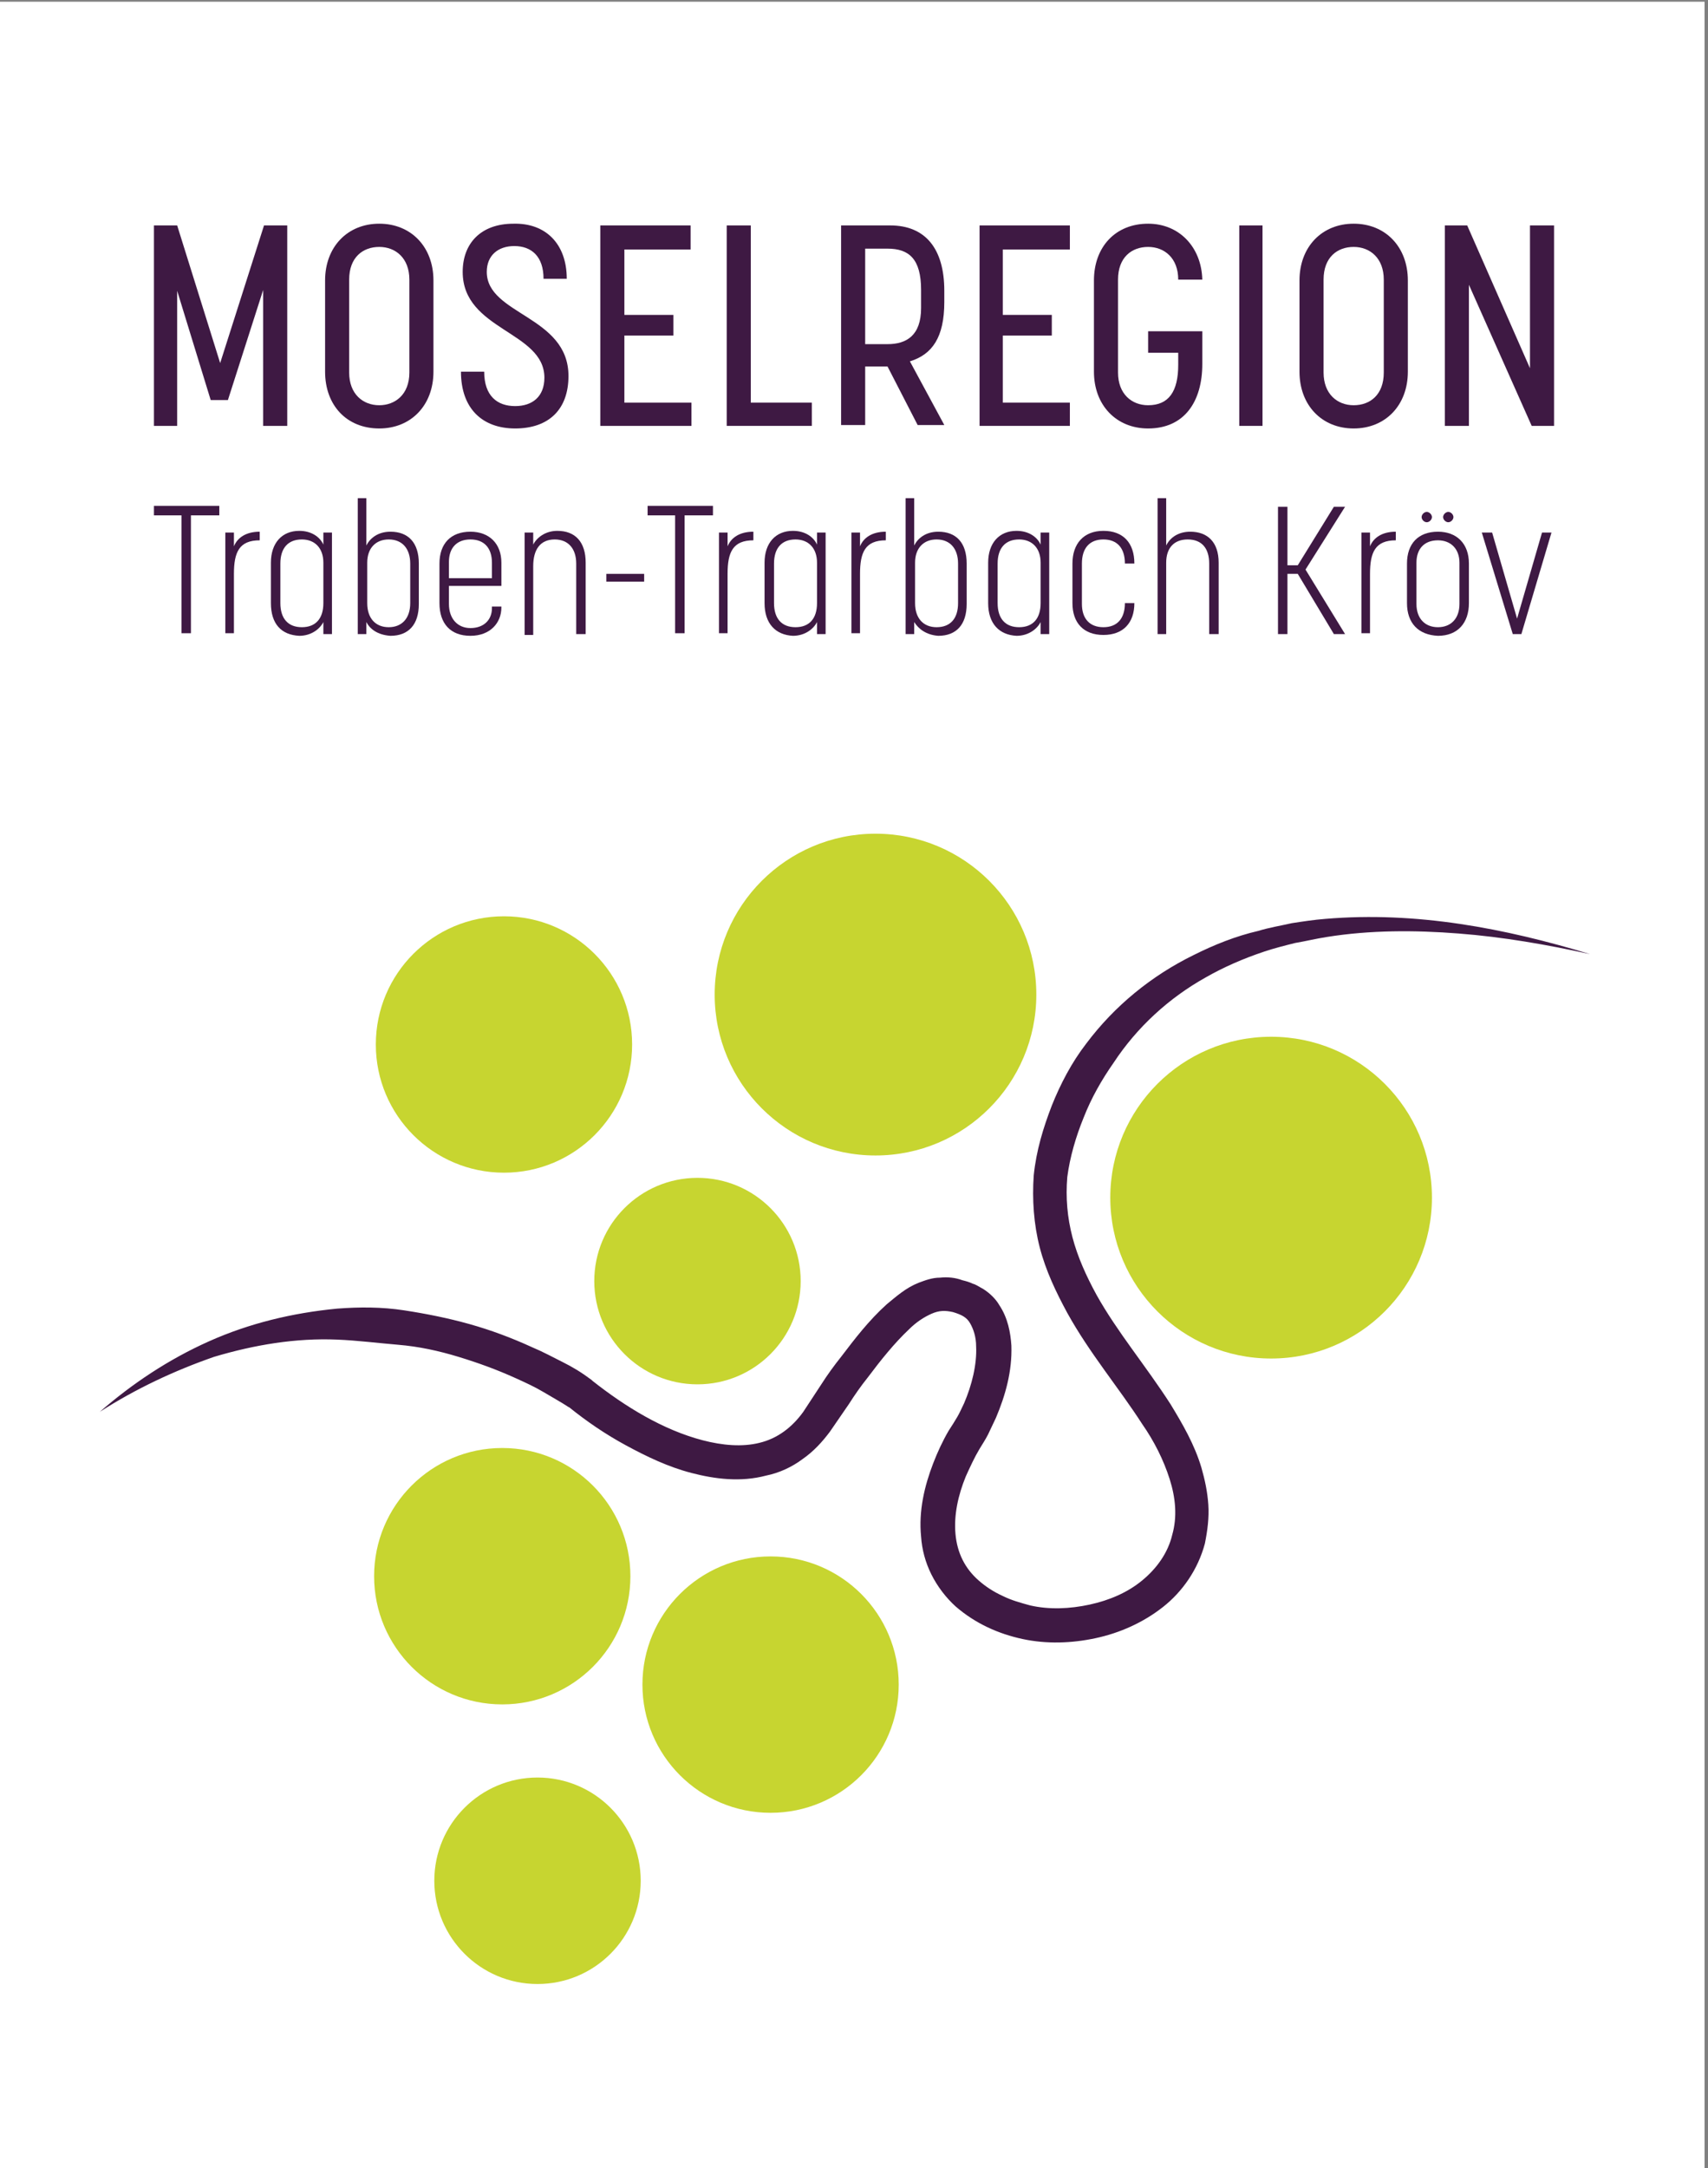<?xml version="1.0" encoding="utf-8"?>
<!-- Generator: Adobe Illustrator 24.1.2, SVG Export Plug-In . SVG Version: 6.00 Build 0)  -->
<svg version="1.1" id="Ebene_1" xmlns="http://www.w3.org/2000/svg" xmlns:xlink="http://www.w3.org/1999/xlink" x="0px" y="0px"
	 viewBox="0 0 198.6 252" style="enable-background:new 0 0 198.6 252;" xml:space="preserve">
<rect x="0" y="0" width="198.6" height="252" fill="#808080" stroke="none"/>
<g>
	<rect x="-0.2" y="0.2" style="fill:#FFFFFF;" width="198.4" height="252.1"/>
	<g>
		<path style="fill:#3E1943;" d="M11.6,164.1c3.8-3.3,8-6.1,12.7-8.2c4.7-2.1,9.7-3.3,14.9-3.8c2.6-0.2,5.2-0.2,7.8,0.2
			c2.6,0.4,5.1,0.9,7.6,1.6c2.5,0.7,4.9,1.6,7.3,2.7c1.2,0.5,2.3,1.1,3.5,1.7c1.2,0.6,2.2,1.2,3.4,2.1l0,0l0.1,0.1
			c3.8,3,8.2,5.7,12.8,6.9c2.3,0.6,4.6,0.8,6.6,0.3c2.1-0.5,3.8-1.8,5.1-3.6l2.1-3.2c0.7-1.1,1.5-2.2,2.3-3.2
			c1.6-2.1,3.2-4.2,5.3-6.1c1.1-0.9,2.2-1.9,3.7-2.5c0.8-0.3,1.6-0.6,2.5-0.6c0.9-0.1,1.8,0,2.6,0.3c0.4,0.1,0.8,0.2,1.2,0.4
			c0.4,0.1,0.8,0.4,1.2,0.6c0.8,0.5,1.5,1.2,1.9,1.9c1,1.5,1.3,3.2,1.4,4.7c0.1,3-0.7,5.8-1.8,8.4c-0.3,0.6-0.6,1.3-0.9,1.9
			c-0.3,0.6-0.7,1.2-1,1.7c-0.6,1-1.1,2.1-1.6,3.2c-0.9,2.2-1.4,4.5-1.2,6.7c0.2,2.2,1.1,4,2.7,5.4c0.8,0.7,1.7,1.3,2.8,1.8
			c1,0.5,2.1,0.8,3.2,1.1c2.2,0.5,4.6,0.4,6.9-0.1c2.3-0.5,4.4-1.4,6.1-2.8c1.7-1.4,3-3.2,3.5-5.3c0.6-2.1,0.4-4.3-0.3-6.5
			c-0.7-2.2-1.8-4.4-3.2-6.4c-2.7-4.2-6.1-8.2-8.7-12.9c-1.3-2.4-2.5-4.9-3.2-7.6c-0.7-2.7-0.9-5.6-0.7-8.4c0.3-2.9,1.1-5.5,2.1-8.1
			c1-2.5,2.3-5,4-7.2c3.3-4.4,7.6-7.9,12.5-10.3c2.4-1.2,4.9-2.2,7.5-2.8c1.3-0.4,2.6-0.6,3.9-0.9c1.3-0.2,2.6-0.4,3.9-0.5
			c10.6-0.9,20.9,1.1,30.8,4.1c-5-1.1-10.1-2-15.3-2.4c-5.1-0.4-10.3-0.4-15.3,0.4c-1.3,0.2-2.5,0.5-3.7,0.7c-1.2,0.3-2.4,0.6-3.6,1
			c-2.4,0.8-4.7,1.8-6.8,3c-4.3,2.4-8,5.8-10.7,9.9c-1.4,2-2.6,4.1-3.5,6.4c-0.9,2.2-1.6,4.6-1.9,6.9c-0.2,2.4,0,4.7,0.6,7
			c0.6,2.3,1.6,4.5,2.8,6.7c2.4,4.3,5.7,8.2,8.6,12.7c1.4,2.3,2.8,4.7,3.6,7.4c0.4,1.4,0.7,2.8,0.8,4.3c0.1,1.5-0.1,3-0.4,4.5
			c-0.8,3-2.6,5.6-4.9,7.4c-2.3,1.8-5,3-7.8,3.6c-2.8,0.6-5.7,0.7-8.5,0.1c-2.8-0.6-5.5-1.8-7.8-3.8c-1.1-1-2.1-2.3-2.8-3.7
			c-0.7-1.4-1.1-2.9-1.2-4.4c-0.3-3,0.4-5.9,1.4-8.5c0.5-1.3,1.1-2.6,1.8-3.8c0.4-0.6,0.7-1.1,1-1.6c0.3-0.5,0.5-1,0.8-1.6
			c0.9-2.1,1.5-4.5,1.4-6.6c0-1.1-0.3-2-0.7-2.7c-0.4-0.7-1-1-2-1.3c-0.9-0.2-1.6-0.2-2.5,0.2c-0.9,0.4-1.8,1-2.6,1.8
			c-1.7,1.6-3.3,3.6-4.8,5.6c-0.8,1-1.5,2-2.2,3.1l-2.2,3.2c-0.9,1.2-1.9,2.3-3.2,3.2c-1.2,0.9-2.7,1.6-4.2,1.9
			c-3,0.8-6,0.4-8.7-0.3c-2.7-0.7-5.2-1.9-7.6-3.2c-2.4-1.3-4.6-2.8-6.7-4.5l0.1,0.1c-0.9-0.6-2-1.2-3-1.8c-1-0.6-2.1-1.1-3.2-1.6
			c-2.2-1-4.4-1.8-6.7-2.5c-2.3-0.7-4.6-1.2-7-1.4c-2.4-0.2-4.7-0.5-7.1-0.6c-4.8-0.2-9.6,0.6-14.3,2
			C20.3,159.3,15.8,161.4,11.6,164.1z"/>
		<circle style="fill:#C7D530;" cx="147.8" cy="139.2" r="18.7"/>
		<circle style="fill:#C7D530;" cx="101.8" cy="115.6" r="18.7"/>
		<circle style="fill:#C7D530;" cx="81.1" cy="148.9" r="12"/>
		<circle style="fill:#C7D530;" cx="58.4" cy="183.2" r="14.9"/>
		<circle style="fill:#C7D530;" cx="89.6" cy="195.8" r="14.9"/>
		<circle style="fill:#C7D530;" cx="62.5" cy="218.6" r="12"/>
		<circle style="fill:#C7D530;" cx="58.6" cy="121.4" r="14.9"/>
	</g>
</g>
<g>
	<path style="fill:#3E1943;" d="M20.6,33.8v15.7h-2.7V26.2h2.7l5,16l5.1-16h2.7v23.3h-2.8V33.7l-4.1,12.8h-2L20.6,33.8z"/>
	<path style="fill:#3E1943;" d="M37.8,43.2V32.6c0-3.9,2.6-6.6,6.3-6.6c3.7,0,6.3,2.7,6.3,6.6v10.6c0,3.9-2.6,6.6-6.3,6.6
		C40.3,49.8,37.8,47.1,37.8,43.2z M47.6,43.3V32.5c0-2.5-1.6-3.8-3.5-3.8c-1.9,0-3.5,1.2-3.5,3.8v10.8c0,2.5,1.6,3.8,3.5,3.8
		C45.9,47.1,47.6,45.9,47.6,43.3z"/>
	<path style="fill:#3E1943;" d="M65.9,32.4h-2.7c0-2.6-1.4-3.8-3.4-3.8c-1.9,0-3.2,1.1-3.2,3c0,5,9.5,5.1,9.5,12.1
		c0,3.9-2.3,6.1-6.2,6.1c-3.8,0-6.3-2.3-6.3-6.6h2.7c0,2.8,1.5,4,3.6,4c2,0,3.4-1.1,3.4-3.3c0-5.4-9.5-5.5-9.5-12.3
		c0-3.3,2.1-5.6,5.9-5.6C63.4,25.9,65.9,28.3,65.9,32.4z"/>
	<path style="fill:#3E1943;" d="M72.6,29v7.6h5.7V39h-5.7v7.8h7.8v2.7H69.8V26.2h10.5V29H72.6z"/>
	<path style="fill:#3E1943;" d="M84.5,49.5V26.2h2.8v20.6h7.1v2.7H84.5z"/>
	<path style="fill:#3E1943;" d="M97.8,26.2h5.7c4.1,0,6.3,2.7,6.3,7.6v1.3c0,4.1-1.4,6.1-4,6.9l4,7.4h-3.1l-3.5-6.8h-2.6v6.8h-2.8
		V26.2z M100.6,40h2.6c2.2,0,3.9-1,3.9-4.2v-2.1c0-3.6-1.4-4.8-3.9-4.8h-2.6V40z"/>
	<path style="fill:#3E1943;" d="M116.6,29v7.6h5.7V39h-5.7v7.8h7.8v2.7h-10.5V26.2h10.5V29H116.6z"/>
	<path style="fill:#3E1943;" d="M137,42.4V41h-3.5v-2.5h6.3v3.8c0,4.4-2.1,7.5-6.3,7.5c-3.7,0-6.3-2.7-6.3-6.6V32.6
		c0-3.9,2.5-6.6,6.3-6.6c3.6,0,6.2,2.7,6.3,6.5H137c0-2.5-1.6-3.8-3.5-3.8c-1.9,0-3.5,1.2-3.5,3.8v10.8c0,2.5,1.6,3.8,3.5,3.8
		C135.9,47.1,137,45.5,137,42.4z"/>
	<path style="fill:#3E1943;" d="M144.1,49.5V26.2h2.7v23.3H144.1z"/>
	<path style="fill:#3E1943;" d="M151.1,43.2V32.6c0-3.9,2.6-6.6,6.3-6.6c3.7,0,6.3,2.7,6.3,6.6v10.6c0,3.9-2.6,6.6-6.3,6.6
		C153.7,49.8,151.1,47.1,151.1,43.2z M160.9,43.3V32.5c0-2.5-1.6-3.8-3.5-3.8c-1.9,0-3.5,1.2-3.5,3.8v10.8c0,2.5,1.6,3.8,3.5,3.8
		C159.3,47.1,160.9,45.9,160.9,43.3z"/>
	<path style="fill:#3E1943;" d="M178.1,49.5l-7.3-16.4v16.4H168V26.2h2.6l7.3,16.6V26.2h2.8v23.3H178.1z"/>
</g>
<g>
	<path style="fill:#3E1943;" d="M21.1,59.9h-3.2v-1.1h7.6v1.1h-3.3v13.7h-1.1V59.9z"/>
	<path style="fill:#3E1943;" d="M27.2,66.7v6.9h-1V61.9h1v1.6c0.4-1,1.4-1.7,3-1.7v1C27.8,62.8,27.2,64.2,27.2,66.7z"/>
	<path style="fill:#3E1943;" d="M31.5,70.1v-4.7c0-2.3,1.3-3.7,3.3-3.7c1.4,0,2.4,0.7,2.8,1.6v-1.4h1v11.8h-1v-1.4
		c-0.4,0.8-1.4,1.6-2.8,1.6C32.7,73.8,31.5,72.5,31.5,70.1z M37.6,70.1v-4.7c0-1.7-1-2.7-2.5-2.7c-1.6,0-2.5,1-2.5,2.8v4.6
		c0,1.8,0.9,2.8,2.5,2.8C36.7,72.9,37.6,71.9,37.6,70.1z"/>
	<path style="fill:#3E1943;" d="M42.6,72.3v1.4h-1V57.9h1v5.5c0.4-0.8,1.3-1.6,2.8-1.6c2.1,0,3.3,1.3,3.3,3.7v4.7
		c0,2.4-1.2,3.7-3.3,3.7C43.9,73.8,43,73.1,42.6,72.3z M47.7,70.1v-4.6c0-1.7-0.9-2.8-2.5-2.8c-1.5,0-2.5,1-2.5,2.7v4.7
		c0,1.8,1,2.8,2.5,2.8C46.7,72.9,47.7,71.9,47.7,70.1z"/>
	<path style="fill:#3E1943;" d="M54.7,61.8c2.2,0,3.6,1.4,3.6,3.6v2.7h-6.1v2.1c0,1.7,1,2.8,2.5,2.8c1.6,0,2.5-1,2.5-2.3v-0.2h1.1v0
		v0.1c0,1.8-1.3,3.3-3.6,3.3c-2.3,0-3.6-1.4-3.6-3.8v-4.6C51.1,63.2,52.4,61.8,54.7,61.8z M54.7,62.7c-1.6,0-2.5,1-2.5,2.6v1.9h5
		v-1.8C57.2,63.7,56.3,62.7,54.7,62.7z"/>
	<path style="fill:#3E1943;" d="M67,65.5c0-1.7-0.9-2.8-2.5-2.8c-1.7,0-2.5,1.2-2.5,3.1v8h-1V61.9h1v1.4c0.4-0.8,1.4-1.6,2.8-1.6
		c2.1,0,3.3,1.3,3.3,3.7v8.3H67V65.5z"/>
	<path style="fill:#3E1943;" d="M70.5,67.6v-0.9h4.4v0.9H70.5z"/>
	<path style="fill:#3E1943;" d="M78.5,59.9h-3.2v-1.1h7.6v1.1h-3.3v13.7h-1.1V59.9z"/>
	<path style="fill:#3E1943;" d="M84.6,66.7v6.9h-1V61.9h1v1.6c0.4-1,1.4-1.7,3-1.7v1C85.2,62.8,84.6,64.2,84.6,66.7z"/>
	<path style="fill:#3E1943;" d="M88.9,70.1v-4.7c0-2.3,1.3-3.7,3.3-3.7c1.4,0,2.4,0.7,2.8,1.6v-1.4h1v11.8h-1v-1.4
		c-0.4,0.8-1.4,1.6-2.8,1.6C90.2,73.8,88.9,72.5,88.9,70.1z M95,70.1v-4.7c0-1.7-1-2.7-2.5-2.7c-1.6,0-2.5,1-2.5,2.8v4.6
		c0,1.8,0.9,2.8,2.5,2.8C94.1,72.9,95,71.9,95,70.1z"/>
	<path style="fill:#3E1943;" d="M100,66.7v6.9h-1V61.9h1v1.6c0.4-1,1.4-1.7,3-1.7v1C100.6,62.8,100,64.2,100,66.7z"/>
	<path style="fill:#3E1943;" d="M106.3,72.3v1.4h-1V57.9h1v5.5c0.4-0.8,1.3-1.6,2.8-1.6c2.1,0,3.3,1.3,3.3,3.7v4.7
		c0,2.4-1.2,3.7-3.3,3.7C107.7,73.8,106.8,73.1,106.3,72.3z M111.4,70.1v-4.6c0-1.7-0.9-2.8-2.5-2.8c-1.5,0-2.5,1-2.5,2.7v4.7
		c0,1.8,1,2.8,2.5,2.8C110.5,72.9,111.4,71.9,111.4,70.1z"/>
	<path style="fill:#3E1943;" d="M114.9,70.1v-4.7c0-2.3,1.3-3.7,3.3-3.7c1.4,0,2.4,0.7,2.8,1.6v-1.4h1v11.8h-1v-1.4
		c-0.4,0.8-1.4,1.6-2.8,1.6C116.2,73.8,114.9,72.5,114.9,70.1z M121,70.1v-4.7c0-1.7-1-2.7-2.5-2.7c-1.6,0-2.5,1-2.5,2.8v4.6
		c0,1.8,0.9,2.8,2.5,2.8C120.1,72.9,121,71.9,121,70.1z"/>
	<path style="fill:#3E1943;" d="M128.3,62.7c-1.6,0-2.5,1-2.5,2.8v4.7c0,1.7,0.9,2.7,2.5,2.7c1.6,0,2.5-1,2.5-2.8h1.1
		c0,2.3-1.3,3.7-3.6,3.7c-2.3,0-3.6-1.4-3.6-3.7v-4.6c0-2.3,1.3-3.8,3.6-3.8c2.3,0,3.6,1.4,3.6,3.8h-1.1
		C130.8,63.7,129.9,62.7,128.3,62.7z"/>
	<path style="fill:#3E1943;" d="M140.6,65.5c0-1.7-0.8-2.8-2.5-2.8c-1.6,0-2.5,1-2.5,2.7v8.3h-1V57.9h1v5.5c0.5-1,1.5-1.6,2.8-1.6
		c2,0,3.3,1.2,3.3,3.6v8.3h-1.1V65.5z"/>
	<path style="fill:#3E1943;" d="M148.6,73.7V58.9h1.1v6.8h1.2l4.2-6.8h1.3l-4.6,7.3l4.6,7.5h-1.3l-4.2-7h-1.2v7H148.6z"/>
	<path style="fill:#3E1943;" d="M159.3,66.7v6.9h-1V61.9h1v1.6c0.4-1,1.4-1.7,3-1.7v1C159.9,62.8,159.3,64.2,159.3,66.7z"/>
	<path style="fill:#3E1943;" d="M163.6,70.1v-4.6c0-2.3,1.3-3.7,3.6-3.7c2.2,0,3.6,1.4,3.6,3.7v4.6c0,2.3-1.3,3.8-3.6,3.8
		C164.9,73.8,163.6,72.4,163.6,70.1z M169.7,70.2v-4.8c0-1.6-1-2.6-2.5-2.6c-1.6,0-2.5,1-2.5,2.6v4.8c0,1.7,1,2.7,2.5,2.7
		C168.7,72.9,169.7,71.9,169.7,70.2z M165.9,60.7c-0.3,0-0.6-0.3-0.6-0.6s0.3-0.6,0.6-0.6s0.6,0.3,0.6,0.6S166.2,60.7,165.9,60.7z
		 M168.4,60.7c-0.3,0-0.6-0.3-0.6-0.6s0.3-0.6,0.6-0.6s0.6,0.3,0.6,0.6S168.7,60.7,168.4,60.7z"/>
	<path style="fill:#3E1943;" d="M172.3,61.9h1.2l2.9,10l2.9-10h1.1l-3.5,11.8h-1L172.3,61.9z"/>
</g>
</svg>
